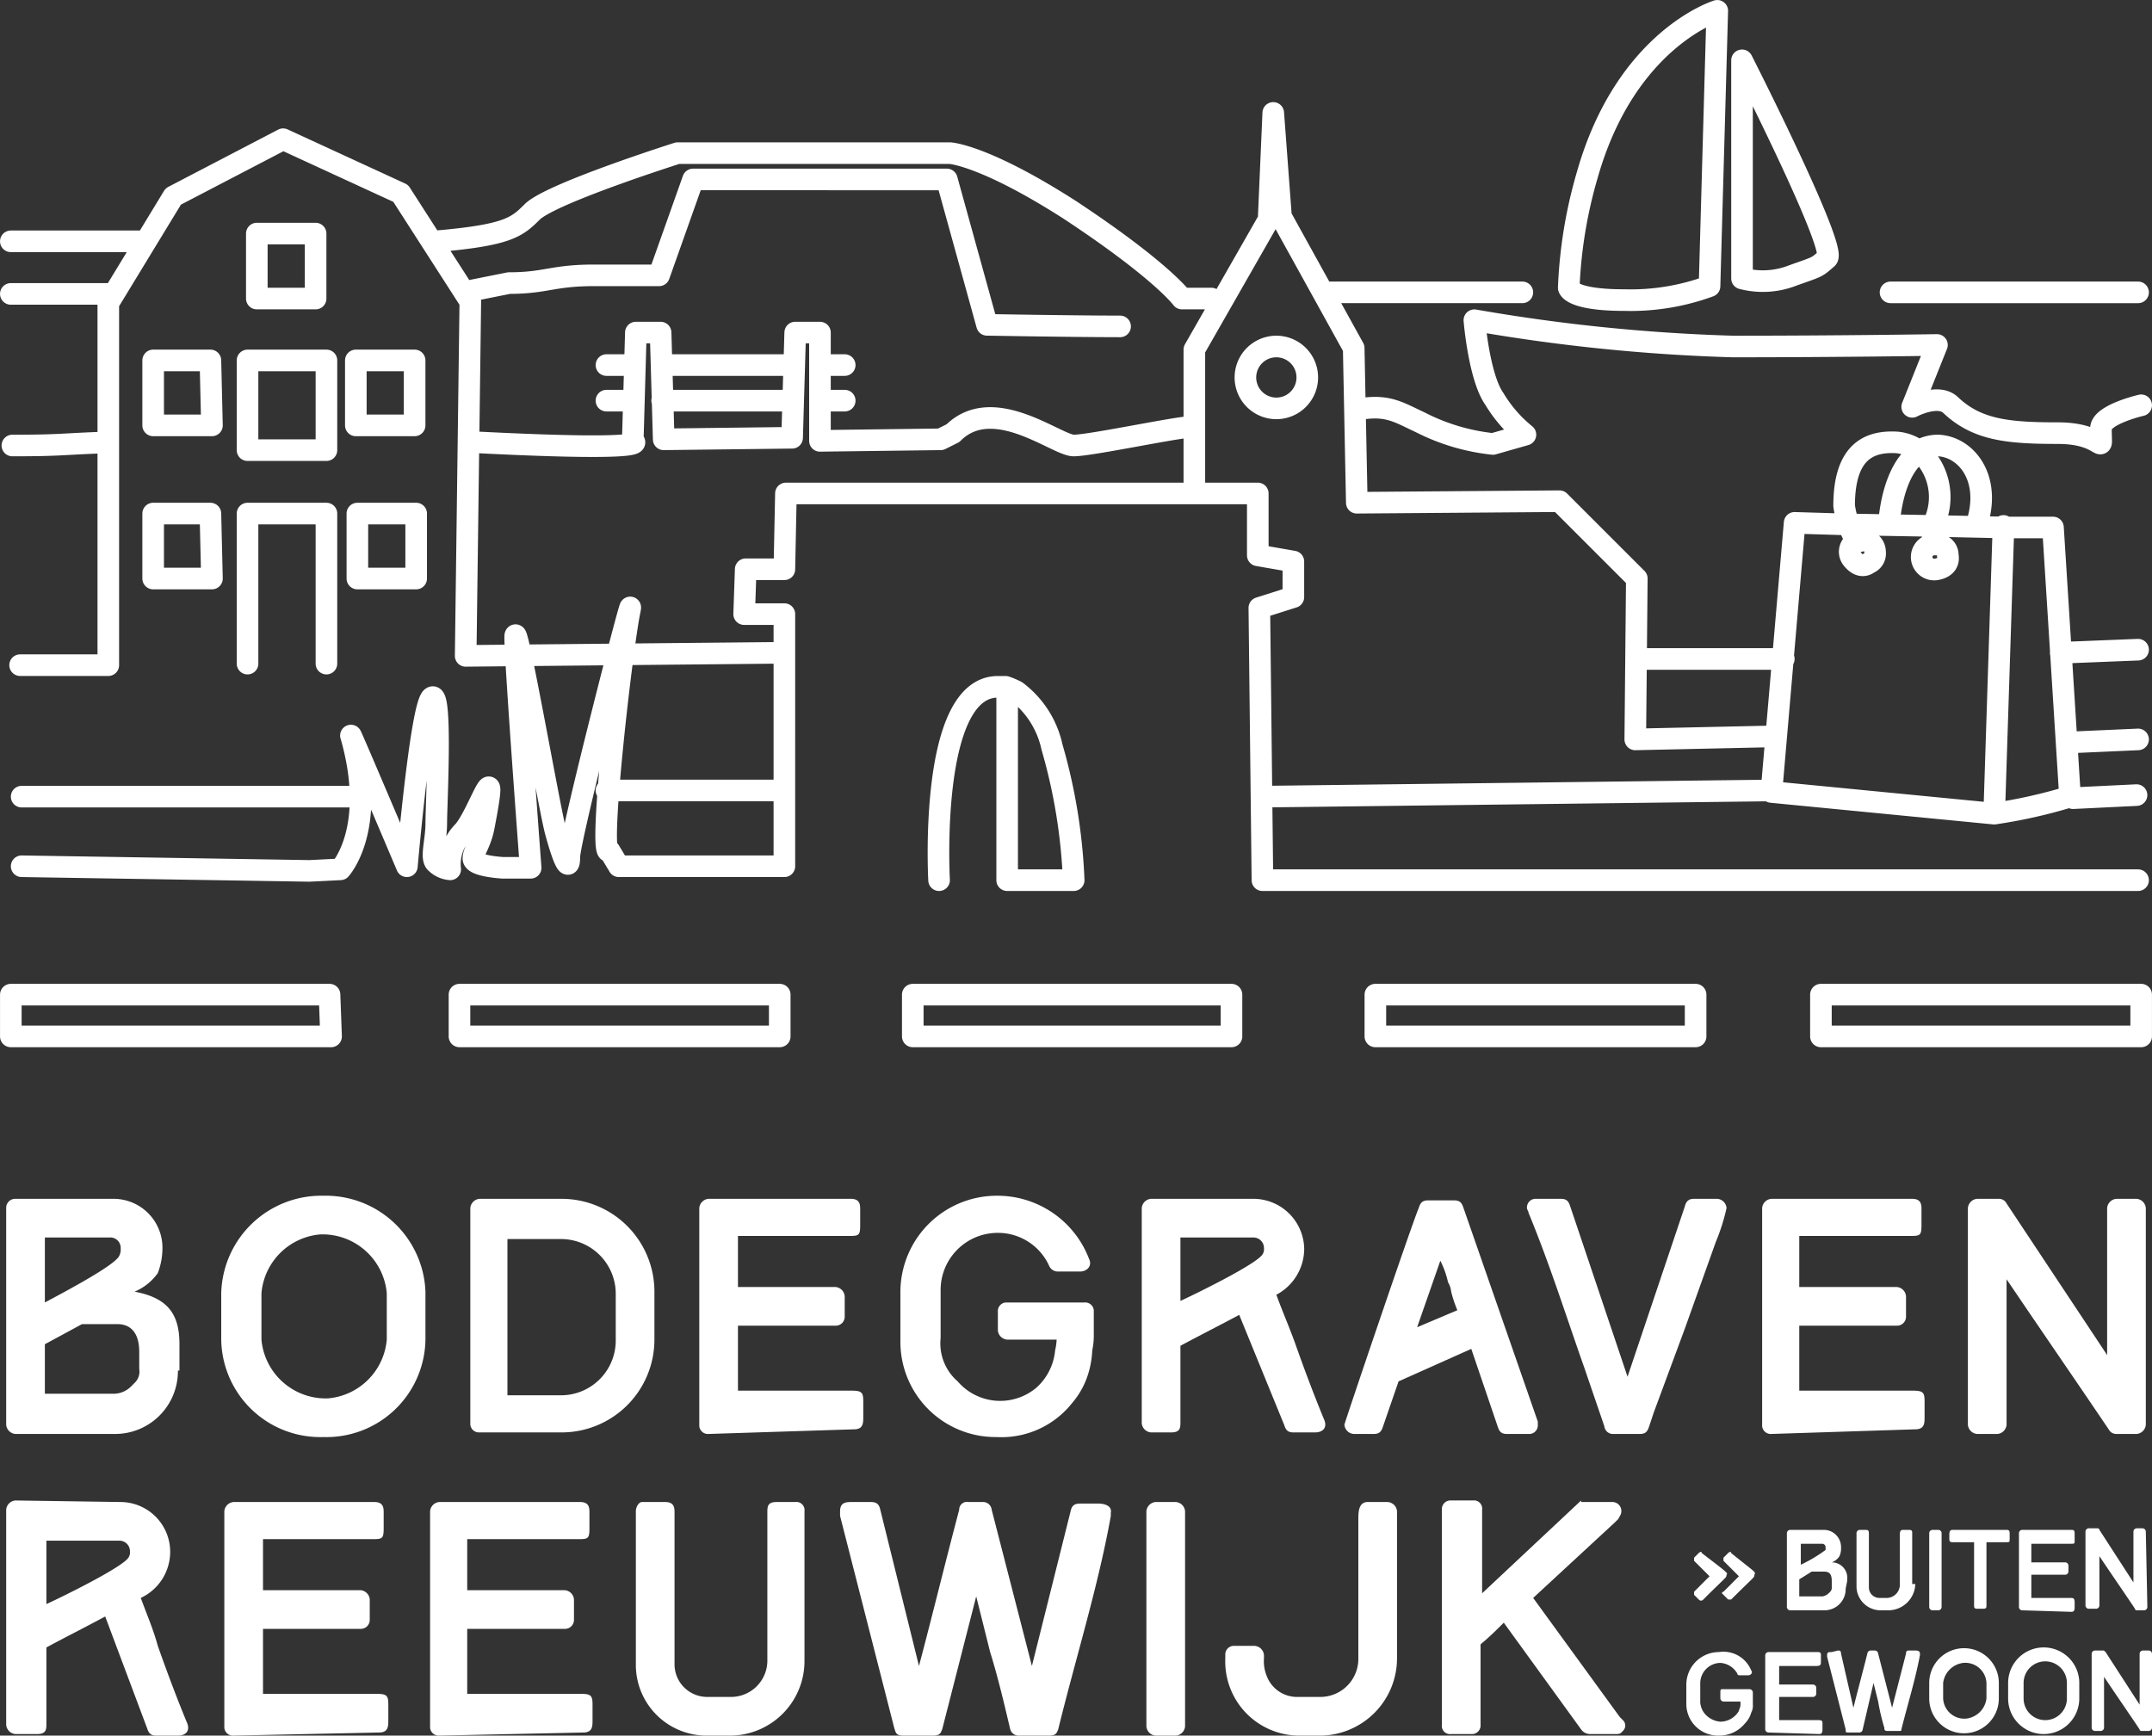 <svg id="BBR-logo-wit" xmlns="http://www.w3.org/2000/svg" xmlns:xlink="http://www.w3.org/1999/xlink" viewBox="0 0 139.1 112.2"><rect x="0" y="0" width="139.1" height="112.2" fill="#333333" stroke="none"/><defs><clipPath id="clip-path" transform="translate(0 0)"><rect width="139.1" height="112.2" style="fill:none"/></clipPath></defs><g style="clip-path:url(#clip-path)"><path d="M2.9,86.9v3.2H7.4a1.61,1.61,0,0,0,1.1-.5l.2-.2a1,1,0,0,0,.3-.9V87.4c0-1.4-.7-1.8-1.4-1.8H5.3Zm0-2.7c1.5-.8,4.5-2.4,4.8-3a.9.9,0,0,0,.1-.5.67.67,0,0,0-.6-.7H2.9Zm8.6,4.4a4.06,4.06,0,0,1-4.1,4.1H1a.65.65,0,0,1-.6-.6h0v-14a.58.58,0,0,1,.6-.6H7.3a3.16,3.16,0,0,1,3.2,3.2h0a4.53,4.53,0,0,1-.3,1.6,3.49,3.49,0,0,1-1.5,1.2c2.1.4,2.9,1.4,2.9,3.4v1.7Z" transform="translate(0 0)" style="fill:#fff"/><path d="M25,83.6a4.17,4.17,0,0,0-4.3-3.8,4.17,4.17,0,0,0-3.8,3.8v3a4.17,4.17,0,0,0,4.3,3.8A4.17,4.17,0,0,0,25,86.6Zm2.5,3a6.4,6.4,0,0,1-6.6,6.3,6.4,6.4,0,0,1-6.6-6.3v-3a6.47,6.47,0,0,1,6.6-6.3,6.45,6.45,0,0,1,6.6,6.2v3.1Z" transform="translate(0 0)" style="fill:#fff"/><path d="M32.8,80V90.2h3.5a3.54,3.54,0,0,0,3.5-3.5V83.6a3.54,3.54,0,0,0-3.5-3.5H32.8Zm3.5-2.5a6,6,0,0,1,6,6v3.1a6,6,0,0,1-6,6H31a.56.56,0,0,1-.6-.5v-14a.65.65,0,0,1,.6-.6Z" transform="translate(0 0)" style="fill:#fff"/><path d="M45.8,92.7a.56.56,0,0,1-.6-.5V78.1a.65.65,0,0,1,.6-.6H55c.6,0,.6.4.6.7v1c0,.7-.1.7-.8.7H47.7v3.3H54a.65.65,0,0,1,.6.6h0v1.3a.58.58,0,0,1-.6.6H47.7v4.2H55c.7,0,.8.1.8.7v1c0,.4,0,.8-.6.8Z" transform="translate(0 0)" style="fill:#fff"/><path d="M70.4,81.4c.2.4-.1.8-.6.8H68.4a.62.62,0,0,1-.6-.4h0a3.63,3.63,0,0,0-3.3-2.1,3.69,3.69,0,0,0-3.7,3.7v3.1a3.25,3.25,0,0,0,1.1,2.8,3.63,3.63,0,0,0,5.1.4,3.7,3.7,0,0,0,1.2-2.4,4.18,4.18,0,0,0,.1-.7H65.1a.65.65,0,0,1-.6-.6V84.8a.56.56,0,0,1,.5-.6h5.1a.56.56,0,0,1,.6.5v1.6a4.59,4.59,0,0,1-.1,1,5.85,5.85,0,0,1-.2,1.3,5.29,5.29,0,0,1-1.1,2.1,5.83,5.83,0,0,1-4.9,2.2,6.15,6.15,0,0,1-6.2-6.1V83.5a6.23,6.23,0,0,1,6.2-6.2,6.34,6.34,0,0,1,6,4.1" transform="translate(0 0)" style="fill:#fff"/><path d="M76.3,80v4.1c1.5-.7,4.9-2.4,5.3-3h0a.6.6,0,0,0,.1-.4A.68.68,0,0,0,81,80H76.3Zm4.8-2.5a3.29,3.29,0,0,1,3.2,3.2,3.37,3.37,0,0,1-1.8,3c.4,1.1.8,2,1.2,3.1.6,1.7,1.2,3.3,1.9,5,.2.5-.1.8-.6.8H83.6c-.4,0-.5-.2-.6-.5L80.1,85c-1.3.7-2.5,1.3-3.8,2v4.9c0,.4,0,.7-.6.7H74.4a.65.65,0,0,1-.6-.6h0V78.1a.65.65,0,0,1,.6-.6Z" transform="translate(0 0)" style="fill:#fff"/><path d="M94.2,84.7a7.87,7.87,0,0,1-.4-1.2,1.42,1.42,0,0,0-.2-.6,6,6,0,0,0-.5-1.4l-1.5,4.3Zm4.6,8H97.4c-.4,0-.5-.2-.6-.5l-1.7-5-4.7,2.1-1,2.9c-.1.3-.2.5-.6.5H87.5a.65.65,0,0,1-.6-.6c0-.1,4.3-12.8,4.8-14,.1-.3.2-.5.6-.5H94c.4,0,.5.2.6.5l4.8,13.8v.2a.56.56,0,0,1-.5.6h-.1" transform="translate(0 0)" style="fill:#fff"/><path d="M110.9,80.3l-2,5.6-2,5.4-.3.9c-.1.3-.2.5-.6.5h-1.7a.56.56,0,0,1-.6-.5h0l-1.3-3.8c-1.2-3.4-2.2-6.6-3.6-10,0-.1-.1-.2-.1-.3a.56.56,0,0,1,.5-.6h1.7c.4,0,.5.2.6.5l3.7,11,3.7-11v0c.1-.4.3-.5.6-.5H111a.65.65,0,0,1,.6.6,13,13,0,0,1-.7,2.2" transform="translate(0 0)" style="fill:#fff"/><path d="M114.5,92.7a.56.56,0,0,1-.6-.5V78.1a.65.65,0,0,1,.6-.6h9.1c.6,0,.6.4.6.7v1c0,.7-.1.7-.8.7h-7.1v3.3h6.3a.65.65,0,0,1,.6.6h0v1.3a.58.58,0,0,1-.6.6h-6.3v4.2h7.3c.7,0,.8.1.8.7v1c0,.4,0,.8-.6.8Z" transform="translate(0 0)" style="fill:#fff"/><path d="M138.7,92.1a.65.65,0,0,1-.6.6h-1.3a.55.55,0,0,1-.5-.3c-2.3-3.4-4.3-6.3-6.6-9.7v9.4a.65.65,0,0,1-.6.6h-1.3a.65.65,0,0,1-.6-.6h0v-14a.65.65,0,0,1,.6-.6h1.4a.55.55,0,0,1,.5.3h0l6.5,9.8V78.1a.65.65,0,0,1,.6-.6h1.3a.65.65,0,0,1,.6.6Z" transform="translate(0 0)" style="fill:#fff"/><path d="M3,99.6v4.1c1.5-.7,4.9-2.4,5.3-3h0a.6.6,0,0,0,.1-.4.68.68,0,0,0-.7-.7H3Zm4.8-2.5a3.22,3.22,0,0,1,3.2,3.2,3.29,3.29,0,0,1-1.9,3c.4,1.1.8,2,1.1,3.1.6,1.7,1.2,3.3,1.9,5,.2.5-.1.8-.6.8H10.1c-.4,0-.5-.2-.6-.5l-2.7-7.2c-1.3.7-2.5,1.3-3.8,2v4.9c0,.4,0,.7-.6.7H1a.65.65,0,0,1-.6-.6h0V97.6A.65.65,0,0,1,1,97Z" transform="translate(0 0)" style="fill:#fff"/><path d="M15.1,112.2a.56.56,0,0,1-.6-.5v-14a.65.65,0,0,1,.6-.6h9.1c.6,0,.6.4.6.7v1c0,.7-.1.7-.8.7H17v3.3h6.3a.65.65,0,0,1,.6.6h0v1.3a.58.58,0,0,1-.6.6H17v4.2h7.3c.7,0,.8.1.8.7v1c0,.4,0,.8-.6.8Z" transform="translate(0 0)" style="fill:#fff"/><path d="M28.4,112.2a.56.56,0,0,1-.6-.5v-14a.65.65,0,0,1,.6-.6h9.1c.6,0,.6.4.6.7v1c0,.7-.1.7-.8.7H30.2v3.3h6.3a.65.65,0,0,1,.6.6h0v1.3a.58.58,0,0,1-.6.6H30.2v4.2h7.3c.7,0,.8.1.8.7v1c0,.4,0,.8-.6.8Z" transform="translate(0 0)" style="fill:#fff"/><path d="M52,107.4a4.82,4.82,0,0,1-4.9,4.8H45.7a4.57,4.57,0,0,1-4.6-4.5h0v-10c0-.3.2-.6.4-.6H43c.6,0,.6.4.6.7v9.8a2.11,2.11,0,0,0,2.1,2.1h1.5a2.35,2.35,0,0,0,2.4-2.3h0V97.8c0-.4,0-.7.6-.7h1.2a.53.53,0,0,1,.6.6Z" transform="translate(0 0)" style="fill:#fff"/><path d="M56.2,97.1c.3,0,.6,0,.7.5l2.5,10.1c.9-3.4,1.7-6.7,2.6-10.1h0a.5.5,0,0,1,.6-.5h.9a.56.56,0,0,1,.6.5l2.6,10.1,2.5-10c.1-.5.4-.5.7-.5H71c.3,0,.9.1.8.6V98c-.8,4.5-2.3,9.3-3.4,13.8-.1.2-.1.4-.6.4H65.9a.57.57,0,0,1-.6-.4c-.4-1.7-.8-3.4-1.3-5l-.9-3.6-2.2,8.6c-.1.2-.1.4-.6.4H58.4c-.5,0-.5-.2-.6-.5L54.3,98v-.3c0-.6.4-.6.8-.6Z" transform="translate(0 0)" style="fill:#fff"/><path d="M76.6,111.6a.65.65,0,0,1-.6.6H74.7a.65.65,0,0,1-.6-.6h0V97.7a.65.65,0,0,1,.6-.6H76a.65.65,0,0,1,.6.6Z" transform="translate(0 0)" style="fill:#fff"/><path d="M90.3,107.2a5,5,0,0,1-4.9,5H83.9a4.79,4.79,0,0,1-4.6-3.8,4.87,4.87,0,0,1-.1-1.2V107a.56.56,0,0,1,.5-.6h1.4a.65.65,0,0,1,.6.6h0v.2a2.54,2.54,0,0,0,.2,1.2,2.09,2.09,0,0,0,2,1.3h1.5a2.46,2.46,0,0,0,2.4-2.5h0v-9c0-.4,0-1.1.6-1.1h1.3a.65.65,0,0,1,.6.6Z" transform="translate(0 0)" style="fill:#fff"/><path d="M95.8,103l6.4-6v.1h2a.58.58,0,0,1,.6.6h0c0,.2-.1.3-.2.5l-.2.2-5.3,4.9,5.6,7.7.2.2a.48.48,0,0,1,0,.7l-.1.1c-.1.1-.2.1-.4.1h-1.6a.71.71,0,0,1-.6-.3h0l-5-6.9c-.5.5-.9.9-1.5,1.4v5.2a.56.56,0,0,1-.5.6H93.8a.53.53,0,0,1-.6-.6V97.6a.56.56,0,0,1,.5-.6h1.5a.53.53,0,0,1,.6.6Z" transform="translate(0 0)" style="fill:#fff"/><path d="M138.4,64.3H117.7V67h20.7Zm-28.8,0H88.9V67h20.7Zm-30,0H59V67H79.6Zm-29.3,0H29.7V67H50.4V64.3Zm-29,0H.7V67H21.4ZM51.1,23.6H42.8m-2,0H39.2m15.4,0H53.4m1.2,2.3H53.4m-2.6,0h-8m-2.1,0H39.2m-8.3,2.7c11.9.6,10-.1,10-.1l.2-7h1.6l.2,6.9,8.3-.1.2-6.8H53v7l7.8-.1.8-.4c2.6-2.6,6.7.8,7.8.8s6.7-1.2,7.6-1.2m45.2-8.7h16M86,18.9H98.4M23.2,51.5H1.4m136.8,5.4H81.6l-.2-17.6,2.2-.7V36.3l-2.3-.4v-4H50.8l-.1,4.9H48.2l-.1,2.9h2.6V56H40l-.6-1c-.8.8.8-13.1,1.3-15.5s-3.9,14.7-3.9,15.9-.5-.2-.9-1.7-2.6-14.1-2.6-12.5,1,14.9,1,14.9H32.5s-1.9-.1-1.9-.6.5-1,.7-2.2c1-5.2-.4-.5-1.4.5a3,3,0,0,0-.8,2.4,1.49,1.49,0,0,1-.9-.4c-.4-.3,0-1.4,0-2.6s.4-8.7-.3-8.1S26.3,56,26.3,56s-3.9-9.2-3.6-8.4c1.7,6-.7,8.6-.7,8.6l-2,.1L1.4,56M.7,19H7.1M.7,15.6H9.4m129,10.6s-2.6.6-2.6,1.5c0,2,.4.3-2.8.3s-5.2-.2-6.9-1.8c-.8-.8-2.5.1-2.5.1l1.6-4s-6.2.1-13.2.1a116.68,116.68,0,0,1-16.7-1.7s.3,3.7,1.3,5.1a8.73,8.73,0,0,0,2,2.3l-2.1.6a13.39,13.39,0,0,1-4.7-1.4c-1.3-.6-2-1.1-3.6-.9m27.7-8.6c1.7-.6,1.5-.5,2.2-1.1s-5.5-12.8-5.5-12.8V18a5.3,5.3,0,0,0,3.3-.2Zm-5.4.7L111,.7s-5.9,1.8-8.4,10.6a30.11,30.11,0,0,0-1.2,7.3s.1.8,3.6.8a14.78,14.78,0,0,0,5.5-.9Zm13.6,10.7c-1.1.7-1.8,2.4-2,4.6m5.7,0c.9-2.9-.7-4.9-2.5-5a2.38,2.38,0,0,0-1.2.3M125,34c0-.1.1-.3.1-.4a4,4,0,0,0-1-4.4m0,0a2.81,2.81,0,0,0-1.5-.6c-1.8-.1-3.4.6-3.4,4.1A6.31,6.31,0,0,0,120,35m5-1a2.44,2.44,0,0,0,0,1.2m0,0a.81.81,0,1,0,.2,1.6c.5-.1.8-.4.7-.9a.68.68,0,0,0-.7-.7H125m-5-.2a.73.73,0,0,0-.3,1.1c.3.4.7.6,1.1.3a.67.67,0,0,0,.4-.7.79.79,0,0,0-.8-.8.6.6,0,0,1-.4.1m8.9,17.6.6-18.6m-.6,18.6a33.23,33.23,0,0,0,4.9-1.1l-1.1-17.4h-3.2m-10.2-.2-3.3-.1-1.5,17.4,14.4,1.4M125,34l-5.6-.1m5.6.1,4.6.1M65.1,44.9v12h4.3A35.93,35.93,0,0,0,68,48.3a6.11,6.11,0,0,0-2.3-3.6,4.88,4.88,0,0,0-.7-.3h-.5c-4.5,0-3.8,12.5-3.8,12.5m77.4-5.5-4.1.2m-19.5-.5-32.8.4m-31.4-.4H39.2m99-3.3-4.5.2m-18.9-.4-9.1.2.1-10.4-5-5-13.1.1-.2-10L82.8,14l-.5-6.7L82,14.2l-4.8,8.4v9.3m5.3-9.5a2,2,0,1,0,2,2,2,2,0,0,0-2-2Zm23.3,20.2h9.5m17.9-.4,5-.2M26.9,33.2H23.1v4.2h3.8Zm-13.3,0H9.9v4.2h3.8Zm6.8-18.1H16.6v4.2h3.8Zm6.4,8.2H23v4.2h3.8Zm-13.2,0H9.9v4.2h3.8Zm7.5,0H16v5.8h5.1Zm0,19.6V33.2H16v9.7m34.7-.7-20.6.2.3-22.9-4.5-7L18.3,9l-7.1,3.7L7,19.6V43H1.3M7,28.6c-3.1.1-2.9.2-6.2.2M28.2,15.6c4.6-.4,5.2-.9,6.2-1.9,1.2-1.2,9.4-3.8,9.4-3.8H61.4s2.2.1,7.8,3.7c5.9,3.9,7.2,5.7,7.2,5.7h1.9m-5.9,1.8c-2.9,0-8.6-.1-8.6-.1l-2.6-9.4H44.8l-2.2,6.2H38.4c-2.7,0-3.1.5-5.5.5l-2.5.5" transform="translate(0 0)" style="fill:none;stroke:#fff;stroke-linecap:round;stroke-linejoin:round;stroke-width:1.396px"/><path d="M113.4,101.8c0,.2,0,.1-1.5,1.6h-.2l-.3-.3-.1-.1a.1.1,0,0,1,.1-.1l1-1-1-1v-.2l.3-.3c.1-.1.2-.1.2,0h0c1.6,1.3,1.6,1.2,1.5,1.4m-1.8,0c0,.2,0,.1-1.5,1.6a.19.19,0,0,1-.3,0l-.3-.3v-.2l1-1-1-1v-.2l.3-.3c.1-.1.2-.1.2,0h0c1.7,1.3,1.7,1.3,1.6,1.4" transform="translate(0 0)" style="fill:#fff"/><path d="M116.3,102.1v1.1h1.5a.76.76,0,0,0,.4-.2l.1-.1a.37.37,0,0,0,.1-.3v-.4c0-.5-.2-.6-.5-.6h-.8Zm0-.9a9.5,9.5,0,0,0,1.7-1V100a.22.22,0,0,0-.2-.2h-1.4v1.4Zm3,1.5a1.37,1.37,0,0,1-1.4,1.4h-2.2a.22.22,0,0,1-.2-.2h0V99.1a.22.22,0,0,1,.2-.2h2.2A1.11,1.11,0,0,1,119,100a1.27,1.27,0,0,1-.1.6,1,1,0,0,1-.5.4,1,1,0,0,1,1,1.1v.1Z" transform="translate(0 0)" style="fill:#fff"/><path d="M123.8,102.4a1.75,1.75,0,0,1-1.7,1.7h-.5a1.56,1.56,0,0,1-1.6-1.5h0V99.1a.22.22,0,0,1,.2-.2h.4c.2,0,.2.1.2.3v3.4a.68.68,0,0,0,.7.7h.5a.86.86,0,0,0,.8-.8V99.2c0-.1,0-.3.2-.3h.4c.2,0,.2.1.2.2v3.3Z" transform="translate(0 0)" style="fill:#fff"/><path d="M125.5,103.9a.22.22,0,0,1-.2.2h-.4a.22.22,0,0,1-.2-.2h0V99.1a.22.22,0,0,1,.2-.2h.4a.22.22,0,0,1,.2.2Z" transform="translate(0 0)" style="fill:#fff"/><path d="M128.4,99.7v4.1c0,.1,0,.2-.2.2h-.4c-.2,0-.2-.1-.2-.2V99.7h-1.3c-.2,0-.3,0-.3-.2v-.3c0-.1,0-.3.2-.3h3.5c.2,0,.2.1.2.3v.3c0,.2,0,.2-.3.2Z" transform="translate(0 0)" style="fill:#fff"/><path d="M130.7,104.1a.22.22,0,0,1-.2-.2h0V99.1a.22.22,0,0,1,.2-.2h3.2c.2,0,.2.1.2.3v.4c0,.2,0,.2-.3.2h-2.5V101h2.2a.22.22,0,0,1,.2.2h0v.4a.22.22,0,0,1-.2.2h-2.2v1.5h2.5c.2,0,.3,0,.3.3v.3c0,.1,0,.3-.2.3Z" transform="translate(0 0)" style="fill:#fff"/><path d="M138.8,103.9a.22.22,0,0,1-.2.2h-.4c-.1,0-.2,0-.2-.1-.8-1.2-1.5-2.2-2.3-3.4v3.2a.22.22,0,0,1-.2.2H135a.22.22,0,0,1-.2-.2h0V99a.22.22,0,0,1,.2-.2h.5c.1,0,.2,0,.2.1h0l2.2,3.4V99a.22.22,0,0,1,.2-.2h.4a.22.22,0,0,1,.2.2Z" transform="translate(0 0)" style="fill:#fff"/><path d="M113.2,108c.1.1,0,.3-.2.3h-.5c-.1,0-.2,0-.2-.1h0a1.36,1.36,0,0,0-1.1-.7,1.32,1.32,0,0,0-1.3,1.3h0v1.1a1.28,1.28,0,0,0,.4,1,1.49,1.49,0,0,0,.9.4,1.39,1.39,0,0,0,1.2-.7c0-.1.1-.2.1-.4V110h-1.1a.22.22,0,0,1-.2-.2v-.4c0-.1,0-.2.1-.2h1.8a.22.22,0,0,1,.2.2h0v.8a.9.9,0,0,1-.1.5,1.61,1.61,0,0,1-.4.7,2.14,2.14,0,0,1-1.7.8,2.05,2.05,0,0,1-2.1-2.1v-1.2a2.11,2.11,0,0,1,2.1-2.1,1.94,1.94,0,0,1,2.1,1.2" transform="translate(0 0)" style="fill:#fff"/><path d="M114.3,112a.22.22,0,0,1-.2-.2h0V107a.22.22,0,0,1,.2-.2h3.2c.2,0,.2.1.2.2v.4c0,.2,0,.3-.3.3H115v1.2h2.2a.22.22,0,0,1,.2.2h0v.4a.22.22,0,0,1-.2.2H115v1.5h2.5c.2,0,.3,0,.3.2v.4c0,.1,0,.3-.2.3Z" transform="translate(0 0)" style="fill:#fff"/><path d="M118.8,106.7c.1,0,.2,0,.2.2h0l.8,3.5c.3-1.2.6-2.3.9-3.5h0a.22.22,0,0,1,.2-.2h.3a.22.22,0,0,1,.2.2l.9,3.5.9-3.5c0-.2.1-.2.2-.2h.4c.1,0,.3,0,.3.2v.1c-.3,1.6-.8,3.2-1.2,4.8,0,.1,0,.1-.2.1H122c-.2,0-.2-.1-.2-.2a13.64,13.64,0,0,1-.4-1.7l-.3-1.2-.7,3a.22.22,0,0,1-.2.2h-.7c-.2,0-.2,0-.2-.2l-1.2-4.7V107c0-.2.1-.2.3-.2Z" transform="translate(0 0)" style="fill:#fff"/><path d="M128.4,108.8a1.37,1.37,0,0,0-1.5-1.3,1.49,1.49,0,0,0-1.3,1.3v1a1.37,1.37,0,0,0,1.5,1.3,1.49,1.49,0,0,0,1.3-1.3Zm.8,1a2.25,2.25,0,0,1-4.5,0v-1a2.25,2.25,0,0,1,4.5,0Z" transform="translate(0 0)" style="fill:#fff"/><path d="M133.6,108.8a1.4,1.4,0,0,0-2.8,0v1a1.4,1.4,0,1,0,2.8,0Zm.8,1a2.3,2.3,0,0,1-4.6,0v-1a2.3,2.3,0,0,1,4.6,0h0Z" transform="translate(0 0)" style="fill:#fff"/><path d="M139.1,111.7a.22.22,0,0,1-.2.2h-.4c-.1,0-.2,0-.2-.1-.8-1.2-1.5-2.2-2.3-3.4v3.3a.22.22,0,0,1-.2.2h-.4a.22.22,0,0,1-.2-.2h0v-4.8a.22.22,0,0,1,.2-.2h.5c.1,0,.1,0,.2.1h0l2.2,3.4v-3.3a.22.22,0,0,1,.2-.2h.4a.22.22,0,0,1,.2.2Z" transform="translate(0 0)" style="fill:#fff"/></g></svg>